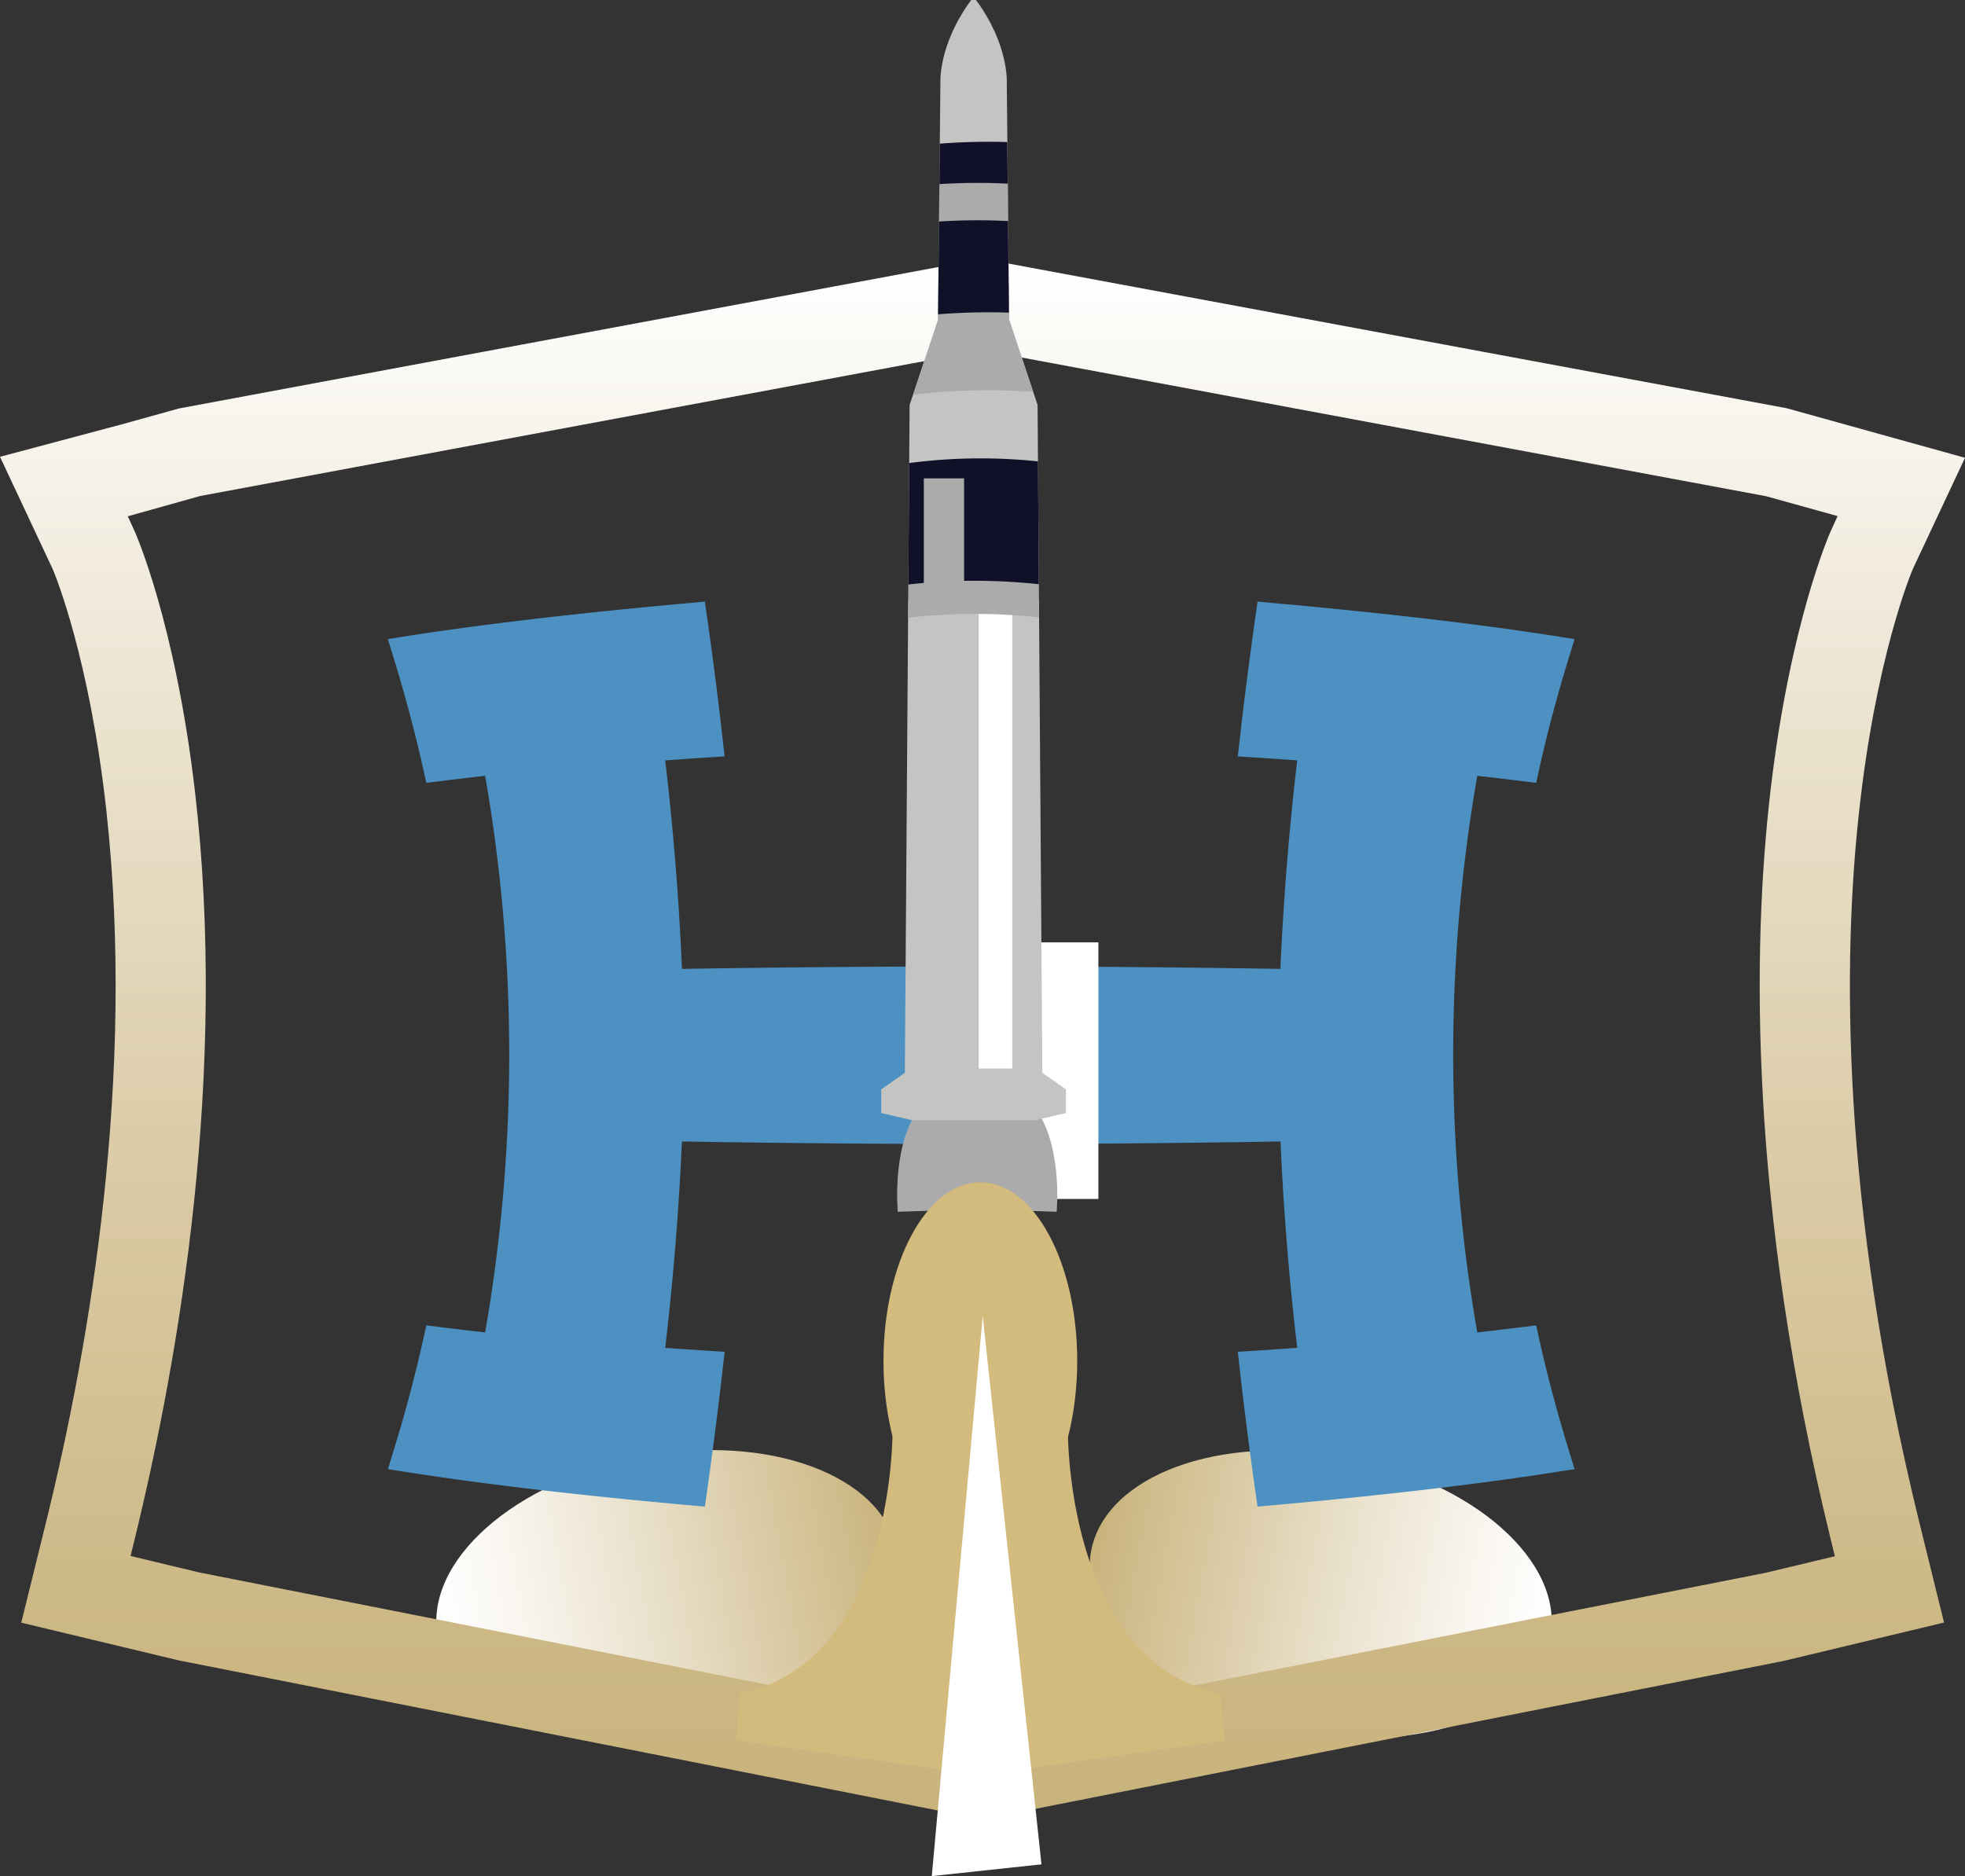 <svg xmlns="http://www.w3.org/2000/svg" xmlns:xlink="http://www.w3.org/1999/xlink" id="Layer_1" width="388.03" height="370.51" data-name="Layer 1"><rect width="100%" height="100%" fill="#333333" stroke="none"/><defs id="defs27"><linearGradient id="linear-gradient" x1="536.83" x2="629.09" y1="202.52" y2="202.52" gradientTransform="translate(-370.32 427.84)" gradientUnits="userSpaceOnUse"><stop id="stop4" offset="0" stop-color="#fff"/><stop id="stop6" offset=".16" stop-color="#faf7f2"/><stop id="stop8" offset=".44" stop-color="#ebe3cf"/><stop id="stop10" offset=".83" stop-color="#d4c296"/><stop id="stop12" offset="1" stop-color="#c9b37c"/></linearGradient><linearGradient xlink:href="#linear-gradient" id="linear-gradient-2" x1="5251.19" x2="5343.45" y1="1087.89" y2="1087.89" gradientTransform="matrix(0 -1 -1 0 826.614 5611.765)"/><linearGradient id="linear-gradient-3" x1="274.89" x2="274.89" y1="673.08" y2="367.31" gradientTransform="translate(-80.89 -315.56)" gradientUnits="userSpaceOnUse"><stop id="stop16" offset="0" stop-color="#c9b37c"/><stop id="stop18" offset=".14" stop-color="#cdb987"/><stop id="stop20" offset=".4" stop-color="#dacaa4"/><stop id="stop22" offset=".73" stop-color="#ede5d3"/><stop id="stop24" offset="1" stop-color="#fff"/></linearGradient><linearGradient xlink:href="#linear-gradient" id="linearGradient1041" x1="536.83" x2="629.09" y1="202.52" y2="202.52" gradientTransform="translate(-511.564 131.18)" gradientUnits="userSpaceOnUse"/><style id="style2">.cls-1{fill:#4c91c2}.cls-3{fill:#d3ba7d}.cls-9{fill:#fff}.cls-10{fill:#ababab}.cls-11{fill:#101028}</style></defs><ellipse id="ellipse147" cx="71.396" cy="333.7" rx="46.13" ry="27.56" style="fill:url(#linearGradient1041)" transform="rotate(-10.64)"/><ellipse id="ellipse149" cx="-261.276" cy="314.445" rx="27.56" ry="46.13" style="fill:url(#linear-gradient-2)" transform="rotate(-79.36)"/><path id="path151" d="M367.11 160.31c3.31-30.25 10.12-46.76 10.6-47.9l10.32-22-35.26-9.8-155.25-28.86h-6.93L35.37 80.66l-11.56 3.21L0 90.21l10.43 22.23c.48 1.14 7.29 17.65 10.6 47.9 5.73 52.4-3.27 105-11.83 139.84l-5 20.28 31 7.43 150 29.66h17.63l149.28-29.51 31.78-7.6-5-20.28c-15.49-63.19-14.97-110.93-11.78-139.85m-5.49 144.13.71 2.9-13.7 3.28-147.52 29.09h-14.13L39.37 310.55l-13.59-3.26.71-2.9c9.06-36.89 18.49-92.54 12-148.17-3.88-33.25-11.74-50.93-11.82-51.11l-1.43-3.15 14.27-4 152.72-28.45h3.65l.27.05 152.57 28.43 14.15 3.93-1.43 3.16c-.08.17-7.94 17.85-11.82 51.1-3.58 30.74-4.41 81.37 12 148.26" style="fill:url(#linear-gradient-3)"/><path id="path153" d="M301 151.33q2.55-11.47 6.07-22.72c-17.69-2.78-38.37-5-56.2-6.59q-1.75 12.29-3.14 24.6c4.7.3 7.05.47 11.75.83a554 554 0 0 0-3.79 46.92q-61.93-1.1-123.87 0c-.59-15.73-1.85-31.3-3.78-46.92 4.7-.36 7-.53 11.75-.83q-1.38-12.33-3.14-24.6c-17.83 1.61-38.51 3.81-56.2 6.59q3.51 11.24 6.08 22.72c4.7-.58 7.05-.85 11.74-1.37a324.9 324.9 0 0 1 0 116.43c-4.7-.51-7-.79-11.74-1.37q-2.56 11.49-6.08 22.72c17.69 2.79 38.37 5 56.2 6.59q1.76-12.28 3.14-24.6c-4.7-.3-7.05-.46-11.75-.83 1.91-15.48 3.16-30.91 3.77-46.49q61.95 1.13 123.89 0c.61 15.58 1.87 31 3.78 46.49-4.7.37-7.05.53-11.75.83q1.38 12.33 3.14 24.6c17.83-1.6 38.51-3.8 56.2-6.59q-3.51-11.22-6.07-22.72c-4.71.58-7.06.86-11.76 1.37a325.4 325.4 0 0 1 0-116.43c4.7.48 7.05.79 11.76 1.37" class="cls-1" style="fill:#4c91c2"/><path id="path155" d="m248.33 297.54-.4-2.79c-1.17-8.2-2.23-16.5-3.15-24.69l-.35-3.09 3.11-.2c3.55-.23 5.73-.37 8.62-.59-1.6-13.54-2.7-27.22-3.3-40.75-39.23.67-79 .67-118.2 0-.6 13.53-1.71 27.21-3.3 40.75 2.88.21 5.06.36 8.62.59l3.11.2-.35 3.09c-.92 8.21-2 16.52-3.15 24.69l-.4 2.79-2.81-.25c-22.32-2-41.29-4.24-56.39-6.62l-3.39-.53 1-3.28c2.32-7.44 4.34-15 6-22.48l.58-2.63 2.68.33c3.69.45 5.9.72 8.94 1.06a320 320 0 0 0 0-109.92c-3.06.34-5.26.6-8.94 1.06l-2.67.32-.59-2.62c-1.67-7.48-3.69-15-6-22.48l-1-3.28 3.39-.54c15.1-2.38 34.07-4.6 56.39-6.61l2.81-.26.4 2.79c1.17 8.19 2.23 16.5 3.15 24.69l.35 3.09-3.11.2c-3.56.23-5.74.38-8.62.6a560 560 0 0 1 3.31 41.17c39.23-.65 78.95-.65 118.17 0 .6-13.67 1.71-27.5 3.32-41.18-2.89-.21-5.07-.36-8.62-.59l-3.11-.2.35-3.09c.92-8.18 2-16.49 3.15-24.69l.4-2.79 2.81.26c22.32 2 41.29 4.23 56.39 6.61l3.4.54-1 3.28c-2.32 7.43-4.34 15-6 22.48l-.58 2.62-2.68-.32c-3.68-.46-5.89-.72-8.95-1.06a320 320 0 0 0 0 109.92c3.05-.34 5.26-.61 8.95-1.06l2.68-.33.58 2.63c1.67 7.48 3.69 15 6 22.48l1 3.28-3.4.53c-15.1 2.38-34.07 4.61-56.39 6.62zm2.7-25.05c.72 6.19 1.52 12.43 2.38 18.63 19.36-1.78 36.09-3.73 49.82-5.79-1.69-5.65-3.21-11.36-4.53-17-3.14.39-5.37.64-9.14 1l-2.75.3-.49-2.72a326.2 326.2 0 0 1 0-117.48l.49-2.73 2.75.3c3.77.41 6 .67 9.14 1.05 1.32-5.68 2.84-11.38 4.53-17-13.73-2.06-30.46-4-49.82-5.79-.86 6.2-1.66 12.44-2.38 18.63 2.9.19 5.09.36 8.68.63l3.09.24-.38 3.09a555 555 0 0 0-3.76 46.66l-.11 2.91-2.91-.05c-41.06-.72-82.7-.72-123.76 0l-2.91.05-.11-2.91c-.59-15.48-1.86-31.18-3.77-46.66l-.38-3.08 3.1-.25c3.58-.27 5.77-.44 8.68-.63-.72-6.19-1.52-12.44-2.38-18.63-19.36 1.78-36.09 3.73-49.82 5.79 1.69 5.66 3.21 11.37 4.53 17 3.12-.38 5.36-.64 9.13-1.05l2.75-.3.49 2.73a326.2 326.2 0 0 1 0 117.48l-.49 2.72-2.75-.3c-3.76-.41-6-.66-9.13-1-1.32 5.68-2.84 11.39-4.53 17 13.73 2.06 30.46 4 49.82 5.79.86-6.18 1.66-12.43 2.38-18.63-2.9-.19-5.1-.35-8.68-.63l-3.1-.24.38-3.08c1.9-15.35 3.16-30.91 3.76-46.25l.11-2.9h2.91c41.06.74 82.71.74 123.78 0h2.91l.11 2.9c.6 15.34 1.86 30.9 3.75 46.25l.38 3.08-3.09.24c-3.6.28-5.78.44-8.68.63" class="cls-1" style="fill:#4c91c2"/><path id="rect157" d="M204.11 186.11h12.79v50.67h-12.79z" class="cls-9" style="fill:#fff"/><path id="path159" d="M176.27 281.81s.77 46.41-30.17 52.6l-.77 9.29 49.5 7v-52.6" class="cls-3" style="fill:#d3ba7d"/><path id="path161" d="M210.86 281.81s-.75 46.41 30.17 52.63l.77 9.29-49.51 7v-52.6" class="cls-3" style="fill:#d3ba7d"/><path id="path163" d="M177.28 239.31s-1.4-14.5 5.15-21.51c0 0 8.88 1.87 10.75 21" class="cls-10" style="fill:#ababab"/><path id="path165" d="M208.66 239.31s1.4-14.5-5.15-21.51c0 0-8.88 1.87-10.75 21" class="cls-10" style="fill:#ababab"/><ellipse id="ellipse167" cx="193.26" cy="231.51" class="cls-10" rx="8.65" ry="16.84" style="fill:#ababab"/><path id="path169" d="m204.42 221.22 6.08-1.4v-4.68l-4.67-3.27-.94-131.89-5.61-16.84-.47-46.77s.47-7.49-6.08-16.37h-.95c-6.55 8.88-6.08 16.37-6.08 16.37l-.47 46.77-5.61 16.84-.94 131.89-4.67 3.27v4.68l6.08 1.4" style="fill:#c4c4c3"/><path id="path171" d="M179.34 118.6a108.3 108.3 0 0 1 25.82-.33l-.19-27.15a108.2 108.2 0 0 0-25.43.33z" class="cls-11" style="fill:#101028"/><path id="rect173" d="M182.43 94.47h7.95v24.19h-7.95z" class="cls-10" style="fill:#ababab"/><path id="rect175" d="M192.61 117.76h7.95v93.93h-7.95z" style="fill:#fff;stroke:#c4c4c3;stroke-width:1.32px;stroke-miterlimit:10"/><path id="path177" d="m204.02 77.38-4.74-14.24-.07-7-13.9-.49-.08 7.52-4.92 14.78a127 127 0 0 1 23.71-.57" class="cls-10" style="fill:#ababab"/><path id="path179" d="m185.58 28.37-.34 33.7a126 126 0 0 1 14-.33l-.33-33.69a127 127 0 0 0-13.33.32" class="cls-11" style="fill:#101028"/><path id="path181" d="m185.5 36.36-.07 7.39a117 117 0 0 1 13.65-.09l-.07-7.39a119 119 0 0 0-13.51.09" class="cls-10" style="fill:#ababab"/><path id="path183" d="m205.19 121.93-.05-6.55a117.5 117.5 0 0 0-25.77.05l-.05 6.56a117 117 0 0 1 25.87-.06" class="cls-10" style="fill:#ababab"/><ellipse id="ellipse185" cx="193.59" cy="268.76" class="cls-3" rx="19.13" ry="35.27" style="fill:#d3ba7d"/><path id="polyline187" d="m264.89 686.07 10.06-110.61 11.6 108.29" class="cls-9" style="fill:#fff" transform="translate(-80.89 -315.56)"/></svg>